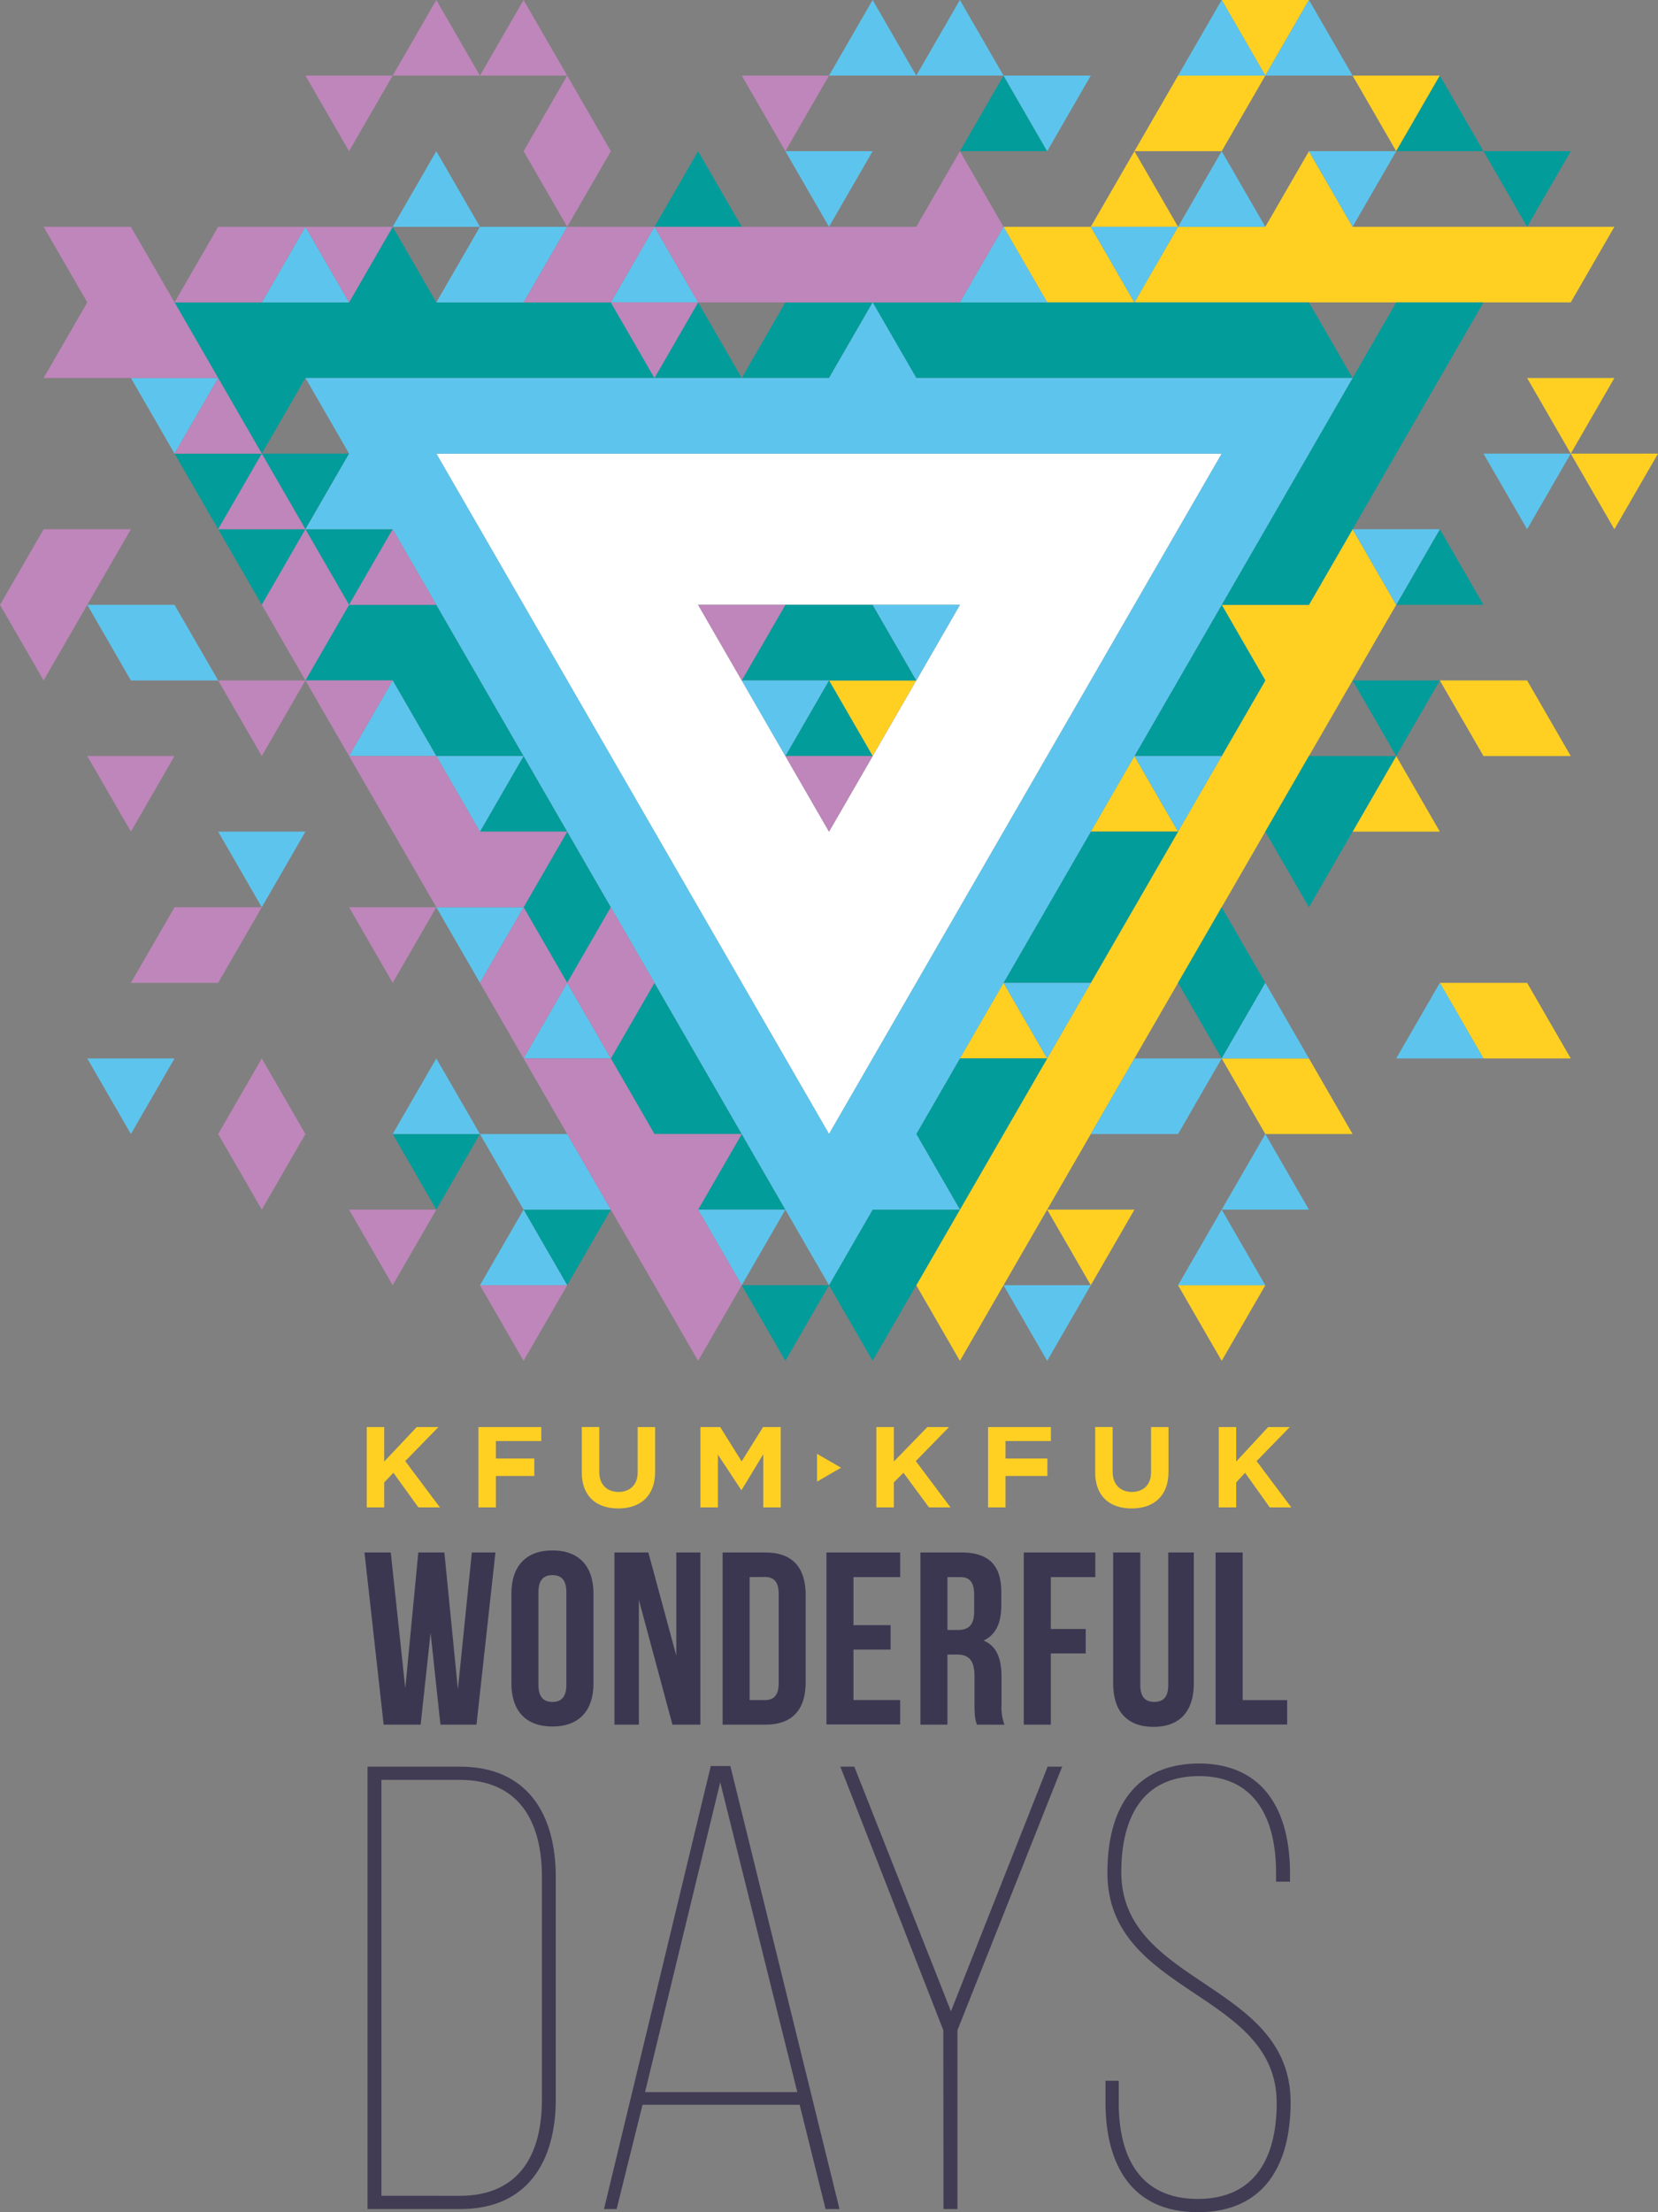 <svg xmlns="http://www.w3.org/2000/svg" viewBox="0 0 475 633.52"><rect x="0" y="0" width="475" height="633.52" fill="#808080" stroke="none"/><defs><style>.cls-1{fill:#ffd022;}.cls-2{fill:#fff;}.cls-3{fill:#029c9b;}.cls-4{fill:#5dc5ed;}.cls-5{fill:#be86ba;}.cls-6,.cls-7{fill:#3c3751;}.cls-6{opacity:0.92;}</style></defs><g id="Tekst"><polygon class="cls-1" points="450 129.91 462.5 151.56 475 129.91 450 129.91"/><polygon class="cls-1" points="437.5 108.25 450 129.91 462.5 108.25 437.5 108.25"/><polygon class="cls-1" points="412.5 194.86 425 216.51 450 216.51 437.5 194.86 412.5 194.86"/><polygon class="cls-1" points="412.5 281.46 425 303.11 450 303.11 437.5 281.46 412.5 281.46"/><polygon class="cls-1" points="412.5 21.65 387.5 21.65 400 43.3 412.5 21.65"/><polygon class="cls-1" points="400 216.51 387.5 238.16 412.5 238.16 400 216.51"/><polygon class="cls-1" points="350 0 362.5 21.65 375 0 350 0"/><polygon class="cls-1" points="350 303.11 362.5 324.76 387.5 324.76 375 303.11 350 303.11"/><polygon class="cls-1" points="362.5 21.65 337.5 21.65 325 43.3 350 43.3 362.5 21.65"/><polygon class="cls-1" points="350 389.71 362.5 368.06 337.5 368.06 350 389.71"/><polygon class="cls-1" points="350 86.6 375 86.6 400 86.6 425 86.6 450 86.6 462.5 64.95 437.5 64.95 412.5 64.95 387.5 64.95 375 43.3 362.5 64.95 337.5 64.95 325 86.6 350 86.6"/><polygon class="cls-1" points="325 43.3 312.5 64.95 337.5 64.95 325 43.3"/><polygon class="cls-1" points="312.5 238.16 337.5 238.16 325 216.51 312.5 238.16"/><polygon class="cls-1" points="325 86.6 312.5 64.95 287.5 64.95 300 86.6 325 86.6"/><polygon class="cls-1" points="325 303.11 337.5 281.46 350 259.81 362.5 238.16 375 216.51 387.5 194.86 400 173.21 387.5 151.56 375 173.21 350 173.21 362.5 194.86 350 216.51 337.5 238.16 325 259.81 312.5 281.46 300 303.11 287.5 324.76 275 346.41 262.5 368.06 275 389.71 287.5 368.06 300 346.41 312.5 324.76 325 303.11"/><polygon class="cls-1" points="325 346.41 300 346.41 312.5 368.06 325 346.41"/><polygon class="cls-1" points="275 303.11 300 303.11 287.5 281.46 275 303.11"/><polygon class="cls-1" points="237.5 194.86 250 216.51 262.5 194.86 237.5 194.86"/><path class="cls-2" d="M346.49,143.51h-200L159,165.16l12.5,21.65L184,208.46l12.5,21.65L209,251.76l12.5,21.65L234,295.06l12.5,21.65L259,338.36l12.5-21.65L284,295.06l12.5-21.65L309,251.76l12.5-21.65L334,208.46l12.5-21.65L359,165.16l12.5-21.65Zm-62.5,65-12.5,21.65L259,251.76l-12.5-21.65L234,208.46l-12.5-21.65h75Z" transform="translate(-21.49 -13.6)"/><polygon class="cls-3" points="425 43.3 437.5 64.95 450 43.3 425 43.3"/><polygon class="cls-3" points="400 43.3 425 43.3 412.5 21.65 400 43.3"/><polygon class="cls-3" points="400 173.21 425 173.21 412.5 151.56 400 173.21"/><polygon class="cls-3" points="387.5 108.25 375 129.91 362.5 151.56 350 173.21 375 173.21 387.5 151.56 400 129.91 412.5 108.25 425 86.6 400 86.6 387.5 108.25"/><polygon class="cls-3" points="400 216.51 412.5 194.86 387.5 194.86 400 216.51"/><polygon class="cls-3" points="362.5 238.16 375 259.81 387.5 238.16 400 216.51 375 216.51 362.5 238.16"/><polygon class="cls-3" points="350 86.6 325 86.6 300 86.6 275 86.6 250 86.6 262.5 108.25 287.5 108.25 312.5 108.25 337.5 108.25 362.5 108.25 387.5 108.25 375 86.6 350 86.6"/><polygon class="cls-3" points="337.5 281.46 350 303.11 362.5 281.46 350 259.81 337.5 281.46"/><polygon class="cls-3" points="325 216.51 350 216.51 362.5 194.86 350 173.21 337.5 194.86 325 216.51"/><polygon class="cls-3" points="312.5 238.16 300 259.81 287.5 281.46 312.5 281.46 325 259.81 337.5 238.16 312.5 238.16"/><polygon class="cls-3" points="287.5 21.65 275 43.3 300 43.3 287.5 21.65"/><polygon class="cls-3" points="262.5 324.76 275 346.41 287.5 324.76 300 303.11 275 303.11 262.5 324.76"/><polygon class="cls-3" points="250 173.21 225 173.21 212.5 194.86 237.5 194.86 262.5 194.86 250 173.21"/><polygon class="cls-3" points="237.5 368.06 250 389.71 262.5 368.06 275 346.41 250 346.41 237.5 368.06"/><polygon class="cls-3" points="250 216.51 237.5 194.86 225 216.51 250 216.51"/><polygon class="cls-3" points="212.5 108.25 237.5 108.25 250 86.6 225 86.6 212.5 108.25"/><polygon class="cls-3" points="225 389.71 237.5 368.06 212.5 368.06 225 389.71"/><polygon class="cls-3" points="225 346.41 212.5 324.76 200 346.41 225 346.41"/><polygon class="cls-3" points="200 43.3 187.5 64.95 212.5 64.95 200 43.3"/><polygon class="cls-3" points="187.5 108.25 212.5 108.25 200 86.6 187.5 108.25"/><polygon class="cls-3" points="187.5 281.46 175 303.11 187.5 324.76 212.5 324.76 200 303.11 187.5 281.46"/><polygon class="cls-3" points="150 86.6 125 86.6 112.5 64.95 100 86.6 75 86.6 50 86.6 62.5 108.25 75 129.91 87.5 108.25 112.5 108.25 137.5 108.25 162.5 108.25 187.5 108.25 175 86.6 150 86.6"/><polygon class="cls-3" points="162.5 281.46 175 259.81 162.5 238.16 150 259.81 162.5 281.46"/><polygon class="cls-3" points="162.5 368.06 175 346.41 150 346.41 162.5 368.06"/><polygon class="cls-3" points="162.5 238.16 150 216.51 137.5 238.16 162.5 238.16"/><polygon class="cls-3" points="125 346.41 137.5 324.76 112.5 324.76 125 346.41"/><polygon class="cls-3" points="112.5 151.56 87.5 151.56 100 173.21 112.5 151.56"/><polygon class="cls-3" points="112.5 194.86 125 216.51 150 216.51 137.5 194.86 125 173.21 100 173.21 87.5 194.86 112.5 194.86"/><polygon class="cls-3" points="100 129.91 75 129.91 87.5 151.56 100 129.91"/><polygon class="cls-3" points="75 173.21 87.5 151.56 62.5 151.56 75 173.21"/><polygon class="cls-3" points="62.5 151.56 75 129.91 50 129.91 62.5 151.56"/><path class="cls-4" d="M384,121.85H284l-12.5-21.65L259,121.85H109l12.5,21.66L109,165.16h25l12.5,21.65L159,208.46l12.5,21.65L184,251.76l12.5,21.65L209,295.06l12.5,21.65L234,338.36,246.49,360,259,381.66,271.49,360h25L284,338.36l12.5-21.65L309,295.06l12.5-21.65L334,251.76l12.5-21.65L359,208.46l12.5-21.65L384,165.16l12.5-21.65L409,121.85Zm-25,43.31-12.5,21.65L334,208.46l-12.5,21.65L309,251.76l-12.5,21.65L284,295.06l-12.5,21.65L259,338.36l-12.5-21.65L234,295.06l-12.5-21.65L209,251.76l-12.5-21.65L184,208.46l-12.5-21.65L159,165.16l-12.5-21.65h225Z" transform="translate(-21.49 -13.6)"/><polygon class="cls-4" points="425 129.91 437.5 151.56 450 129.91 425 129.91"/><polygon class="cls-4" points="400 303.11 425 303.11 412.5 281.46 400 303.11"/><polygon class="cls-4" points="412.5 151.56 387.5 151.56 400 173.21 412.5 151.56"/><polygon class="cls-4" points="387.5 64.95 400 43.3 375 43.3 387.5 64.95"/><polygon class="cls-4" points="375 0 362.5 21.65 387.5 21.65 375 0"/><polygon class="cls-4" points="350 303.11 375 303.11 362.5 281.46 350 303.11"/><polygon class="cls-4" points="362.5 324.76 350 346.41 375 346.41 362.5 324.76"/><polygon class="cls-4" points="350 0 337.5 21.65 362.5 21.65 350 0"/><polygon class="cls-4" points="350 43.3 337.5 64.95 362.5 64.95 350 43.3"/><polygon class="cls-4" points="362.5 368.06 350 346.41 337.5 368.06 362.5 368.06"/><polygon class="cls-4" points="350 216.51 325 216.51 337.5 238.16 350 216.51"/><polygon class="cls-4" points="325 86.6 337.5 64.95 312.5 64.95 325 86.6"/><polygon class="cls-4" points="312.5 324.76 337.5 324.76 350 303.11 325 303.11 312.5 324.76"/><polygon class="cls-4" points="312.5 21.65 287.5 21.65 300 43.3 312.5 21.65"/><polygon class="cls-4" points="312.5 281.46 287.5 281.46 300 303.11 312.5 281.46"/><polygon class="cls-4" points="300 389.71 312.5 368.06 287.5 368.06 300 389.71"/><polygon class="cls-4" points="275 86.6 300 86.6 287.5 64.95 275 86.6"/><polygon class="cls-4" points="275 0 262.5 21.65 287.5 21.65 275 0"/><polygon class="cls-4" points="262.5 194.86 275 173.21 250 173.21 262.5 194.86"/><polygon class="cls-4" points="250 0 237.5 21.65 262.5 21.65 250 0"/><polygon class="cls-4" points="250 43.3 225 43.3 237.5 64.95 250 43.3"/><polygon class="cls-4" points="225 216.51 237.5 194.86 212.5 194.86 225 216.51"/><polygon class="cls-4" points="212.5 368.06 225 346.41 200 346.41 212.5 368.06"/><polygon class="cls-4" points="187.5 64.95 175 86.6 200 86.6 187.5 64.95"/><polygon class="cls-4" points="150 303.11 175 303.11 162.5 281.46 150 303.11"/><polygon class="cls-4" points="162.5 324.76 137.5 324.76 150 346.41 175 346.41 162.5 324.76"/><polygon class="cls-4" points="162.5 368.06 150 346.41 137.5 368.06 162.5 368.06"/><polygon class="cls-4" points="150 86.6 162.5 64.95 137.5 64.95 125 86.6 150 86.6"/><polygon class="cls-4" points="137.5 238.16 150 216.51 125 216.51 137.5 238.16"/><polygon class="cls-4" points="150 259.81 125 259.81 137.5 281.46 150 259.81"/><polygon class="cls-4" points="125 43.3 112.5 64.95 137.5 64.95 125 43.3"/><polygon class="cls-4" points="112.5 324.76 137.5 324.76 125 303.11 112.5 324.76"/><polygon class="cls-4" points="100 216.51 125 216.51 112.5 194.86 100 216.51"/><polygon class="cls-4" points="87.5 64.95 75 86.6 100 86.6 87.5 64.95"/><polygon class="cls-4" points="75 259.81 87.5 238.16 62.5 238.16 75 259.81"/><polygon class="cls-4" points="62.5 108.25 37.5 108.25 50 129.91 62.5 108.25"/><polygon class="cls-4" points="62.5 194.86 50 173.21 25 173.21 37.5 194.86 62.5 194.86"/><polygon class="cls-4" points="37.5 324.76 50 303.11 25 303.11 37.5 324.76"/><polygon class="cls-5" points="275 43.3 262.5 64.95 237.5 64.95 212.5 64.95 187.5 64.95 200 86.6 225 86.6 250 86.6 275 86.6 287.5 64.95 275 43.3"/><polygon class="cls-5" points="237.5 238.16 250 216.51 225 216.51 237.5 238.16"/><polygon class="cls-5" points="237.5 21.65 212.5 21.65 225 43.3 237.5 21.65"/><polygon class="cls-5" points="200 173.21 212.5 194.86 225 173.21 200 173.21"/><polygon class="cls-5" points="187.5 108.25 200 86.6 175 86.6 187.5 108.25"/><polygon class="cls-5" points="162.5 64.95 150 86.6 175 86.6 187.5 64.95 162.5 64.95"/><polygon class="cls-5" points="187.5 281.46 175 259.81 162.5 281.46 175 303.11 187.5 281.46"/><polygon class="cls-5" points="162.5 21.65 150 43.3 162.5 64.95 175 43.3 162.5 21.65"/><polygon class="cls-5" points="212.5 324.76 187.5 324.76 175 303.11 150 303.11 162.5 324.76 175 346.41 187.5 368.06 200 389.71 212.5 368.06 200 346.41 212.5 324.76"/><polygon class="cls-5" points="137.5 21.65 162.5 21.65 150 0 137.5 21.65"/><polygon class="cls-5" points="137.5 238.16 125 216.51 100 216.51 112.5 238.16 125 259.81 150 259.81 162.5 238.16 137.5 238.16"/><polygon class="cls-5" points="150 259.81 137.5 281.46 150 303.11 162.5 281.46 150 259.81"/><polygon class="cls-5" points="150 389.71 162.5 368.06 137.5 368.06 150 389.71"/><polygon class="cls-5" points="112.5 21.65 137.5 21.65 125 0 112.5 21.65"/><polygon class="cls-5" points="112.5 151.56 100 173.21 125 173.21 112.5 151.56"/><polygon class="cls-5" points="112.5 281.46 125 259.81 100 259.81 112.5 281.46"/><polygon class="cls-5" points="112.5 368.06 125 346.41 100 346.41 112.5 368.06"/><polygon class="cls-5" points="100 43.3 112.5 21.65 87.5 21.65 100 43.3"/><polygon class="cls-5" points="112.5 64.95 87.5 64.95 100 86.6 112.5 64.95"/><polygon class="cls-5" points="87.5 194.86 100 216.51 112.5 194.86 87.5 194.86"/><polygon class="cls-5" points="87.5 151.56 75 173.21 87.5 194.86 100 173.21 87.5 151.56"/><polygon class="cls-5" points="87.5 64.95 62.5 64.95 50 86.6 75 86.6 87.5 64.95"/><polygon class="cls-5" points="62.5 151.56 87.5 151.56 75 129.91 62.5 151.56"/><polygon class="cls-5" points="75 216.51 87.5 194.86 62.5 194.86 75 216.51"/><polygon class="cls-5" points="62.5 324.76 75 346.41 87.5 324.76 75 303.11 62.5 324.76"/><polygon class="cls-5" points="50 129.91 75 129.91 62.5 108.25 50 129.91"/><polygon class="cls-5" points="75 259.81 50 259.81 37.5 281.46 62.5 281.46 75 259.81"/><polygon class="cls-5" points="37.5 64.95 12.5 64.95 25 86.6 12.5 108.25 37.5 108.25 62.5 108.25 50 86.6 37.5 64.95"/><polygon class="cls-5" points="50 216.51 25 216.51 37.5 238.16 50 216.51"/><polygon class="cls-5" points="37.5 151.56 12.5 151.56 0 173.21 12.5 194.86 25 173.21 37.5 151.56"/><polygon class="cls-1" points="223.67 408.68 223.67 431.68 218.67 431.68 218.67 416.46 212.47 426.68 212.34 426.68 205.67 416.56 205.67 431.68 200.67 431.68 200.67 408.68 206.33 408.68 212.47 418.5 218.6 408.68 223.67 408.68"/><path class="cls-1" d="M209.17,422.28V435.1c0,7-4.3,10.48-10.57,10.48s-10.43-3.49-10.43-10.32v-13h5v12.85c0,3.78,2.37,5.74,5.5,5.74s5.5-1.89,5.5-5.57v-13Z" transform="translate(-21.49 -13.6)"/><polygon class="cls-1" points="301.07 408.68 301.07 412.68 288.07 412.68 288.07 417.68 300.07 417.68 300.07 422.68 288.07 422.68 288.07 431.68 283.07 431.68 283.07 408.68 301.07 408.68"/><polygon class="cls-1" points="262.37 418.42 272.31 431.68 266.14 431.68 258.83 421.76 256.07 424.52 256.07 431.68 251.07 431.68 251.07 408.68 256.07 408.68 256.07 418.55 265.67 408.68 271.87 408.68 262.37 418.42"/><polygon class="cls-1" points="240.96 420.32 234.07 424.29 234.07 416.34 240.96 420.32"/><path class="cls-1" d="M356.25,422.28V435.1c0,7-4.3,10.48-10.57,10.48s-10.43-3.49-10.43-10.32v-13h5v12.85c0,3.78,2.37,5.74,5.5,5.74s5.5-1.89,5.5-5.57v-13Z" transform="translate(-21.49 -13.6)"/><polygon class="cls-1" points="360 418.42 369.93 431.68 363.77 431.68 356.7 421.76 354.16 424.52 354.16 431.68 349.16 431.68 349.16 408.68 354.16 408.68 354.16 418.55 363.3 408.68 369.5 408.68 360 418.42"/><polygon class="cls-1" points="155.07 408.68 155.07 412.68 142.07 412.68 142.07 417.68 153.07 417.68 153.07 422.68 142.07 422.68 142.07 431.68 137.07 431.68 137.07 408.68 155.07 408.68"/><polygon class="cls-1" points="116.09 418.42 126.03 431.68 119.86 431.68 112.7 421.76 110.07 424.52 110.07 431.68 105.07 431.68 105.07 408.68 110.07 408.68 110.07 418.55 119.39 408.68 125.6 408.68 116.09 418.42"/><path class="cls-6" d="M153.21,519.52c19.36,0,27.51,13.57,27.51,31.67v63.53c0,17.92-8.15,31.5-27.33,31.5H126.78V519.52Zm0,122.9c17,0,23.53-11.77,23.53-27.51V551c0-15.92-6.7-27.69-23.53-27.69H130.76v119.1Z" transform="translate(-21.49 -13.6)"/><path class="cls-6" d="M205.57,616.35l-7.42,29.87h-3.62l30.59-126.88h5.61L262,646.22h-4l-7.42-29.87Zm.72-3.62h43.62L227.83,524Z" transform="translate(-21.49 -13.6)"/><path class="cls-6" d="M291.74,595l-29.5-75.48h4l27.69,70.05,27.7-70.05h4.16l-30,75.48v51.22h-4Z" transform="translate(-21.49 -13.6)"/><path class="cls-6" d="M391.07,550.11v2.35h-4v-2.53c0-15-5.61-27.7-22.08-27.7-16.65,0-22.26,12.49-22.26,27.52,0,32.39,48.51,31.49,48.51,65.88,0,17.56-7.24,31.49-26.61,31.49-19.19,0-26.43-13.93-26.43-31.49v-6.15H342v6.33c0,15.39,6,27.51,22.63,27.51s22.62-12.12,22.62-27.51c0-32-48.5-30.95-48.5-65.88,0-18.47,7.78-31.14,26.06-31.32C384,518.61,391.07,532.73,391.07,550.11Z" transform="translate(-21.49 -13.6)"/><path class="cls-7" d="M144.85,481.23,142,507.5H131.4l-5.49-49.31h7.53l4.16,38.89,3.73-38.89h7.47l3.87,39.17,4-39.17h6.76L158,507.5H147.67Z" transform="translate(-21.49 -13.6)"/><path class="cls-7" d="M168,470c0-7.89,4.16-12.4,11.76-12.4s11.76,4.51,11.76,12.4v25.64c0,7.88-4.15,12.39-11.76,12.39S168,503.55,168,495.67Zm7.75,26.13c0,3.52,1.55,4.86,4,4.86s4-1.34,4-4.86V469.54c0-3.53-1.55-4.87-4-4.87s-4,1.34-4,4.87Z" transform="translate(-21.49 -13.6)"/><path class="cls-7" d="M204.52,471.79V507.5h-7V458.19h9.72l8,29.52V458.19h6.9V507.5h-8Z" transform="translate(-21.49 -13.6)"/><path class="cls-7" d="M228.51,458.19h12.25c7.75,0,11.55,4.3,11.55,12.19v24.93c0,7.89-3.8,12.19-11.55,12.19H228.51Zm7.74,7.05v35.22h4.37c2.47,0,3.95-1.27,3.95-4.79V470c0-3.52-1.48-4.79-3.95-4.79Z" transform="translate(-21.49 -13.6)"/><path class="cls-7" d="M266,479h10.64v7H266v14.44h13.38v7H258.26V458.19h21.13v7.05H266Z" transform="translate(-21.49 -13.6)"/><path class="cls-7" d="M301.37,507.5c-.42-1.27-.7-2-.7-6.06v-7.75c0-4.57-1.55-6.27-5.07-6.27h-2.68V507.5h-7.75V458.19h11.7c8,0,11.48,3.74,11.48,11.35v3.87c0,5.07-1.62,8.38-5.07,10,3.87,1.62,5.14,5.35,5.14,10.5v7.6a14.6,14.6,0,0,0,.84,6Zm-8.45-42.26v15.14h3c2.89,0,4.65-1.27,4.65-5.21v-4.86c0-3.52-1.2-5.07-4-5.07Z" transform="translate(-21.49 -13.6)"/><path class="cls-7" d="M322.54,480.1h10v7h-10V507.5h-7.75V458.19h20.5v7.05H322.54Z" transform="translate(-21.49 -13.6)"/><path class="cls-7" d="M348.18,458.19v38c0,3.52,1.55,4.79,4,4.79s4-1.27,4-4.79v-38h7.33v37.55c0,7.89-4,12.39-11.56,12.39s-11.55-4.5-11.55-12.39V458.19Z" transform="translate(-21.49 -13.6)"/><path class="cls-7" d="M369.75,458.19h7.75v42.27h12.75v7h-20.5Z" transform="translate(-21.49 -13.6)"/></g></svg>